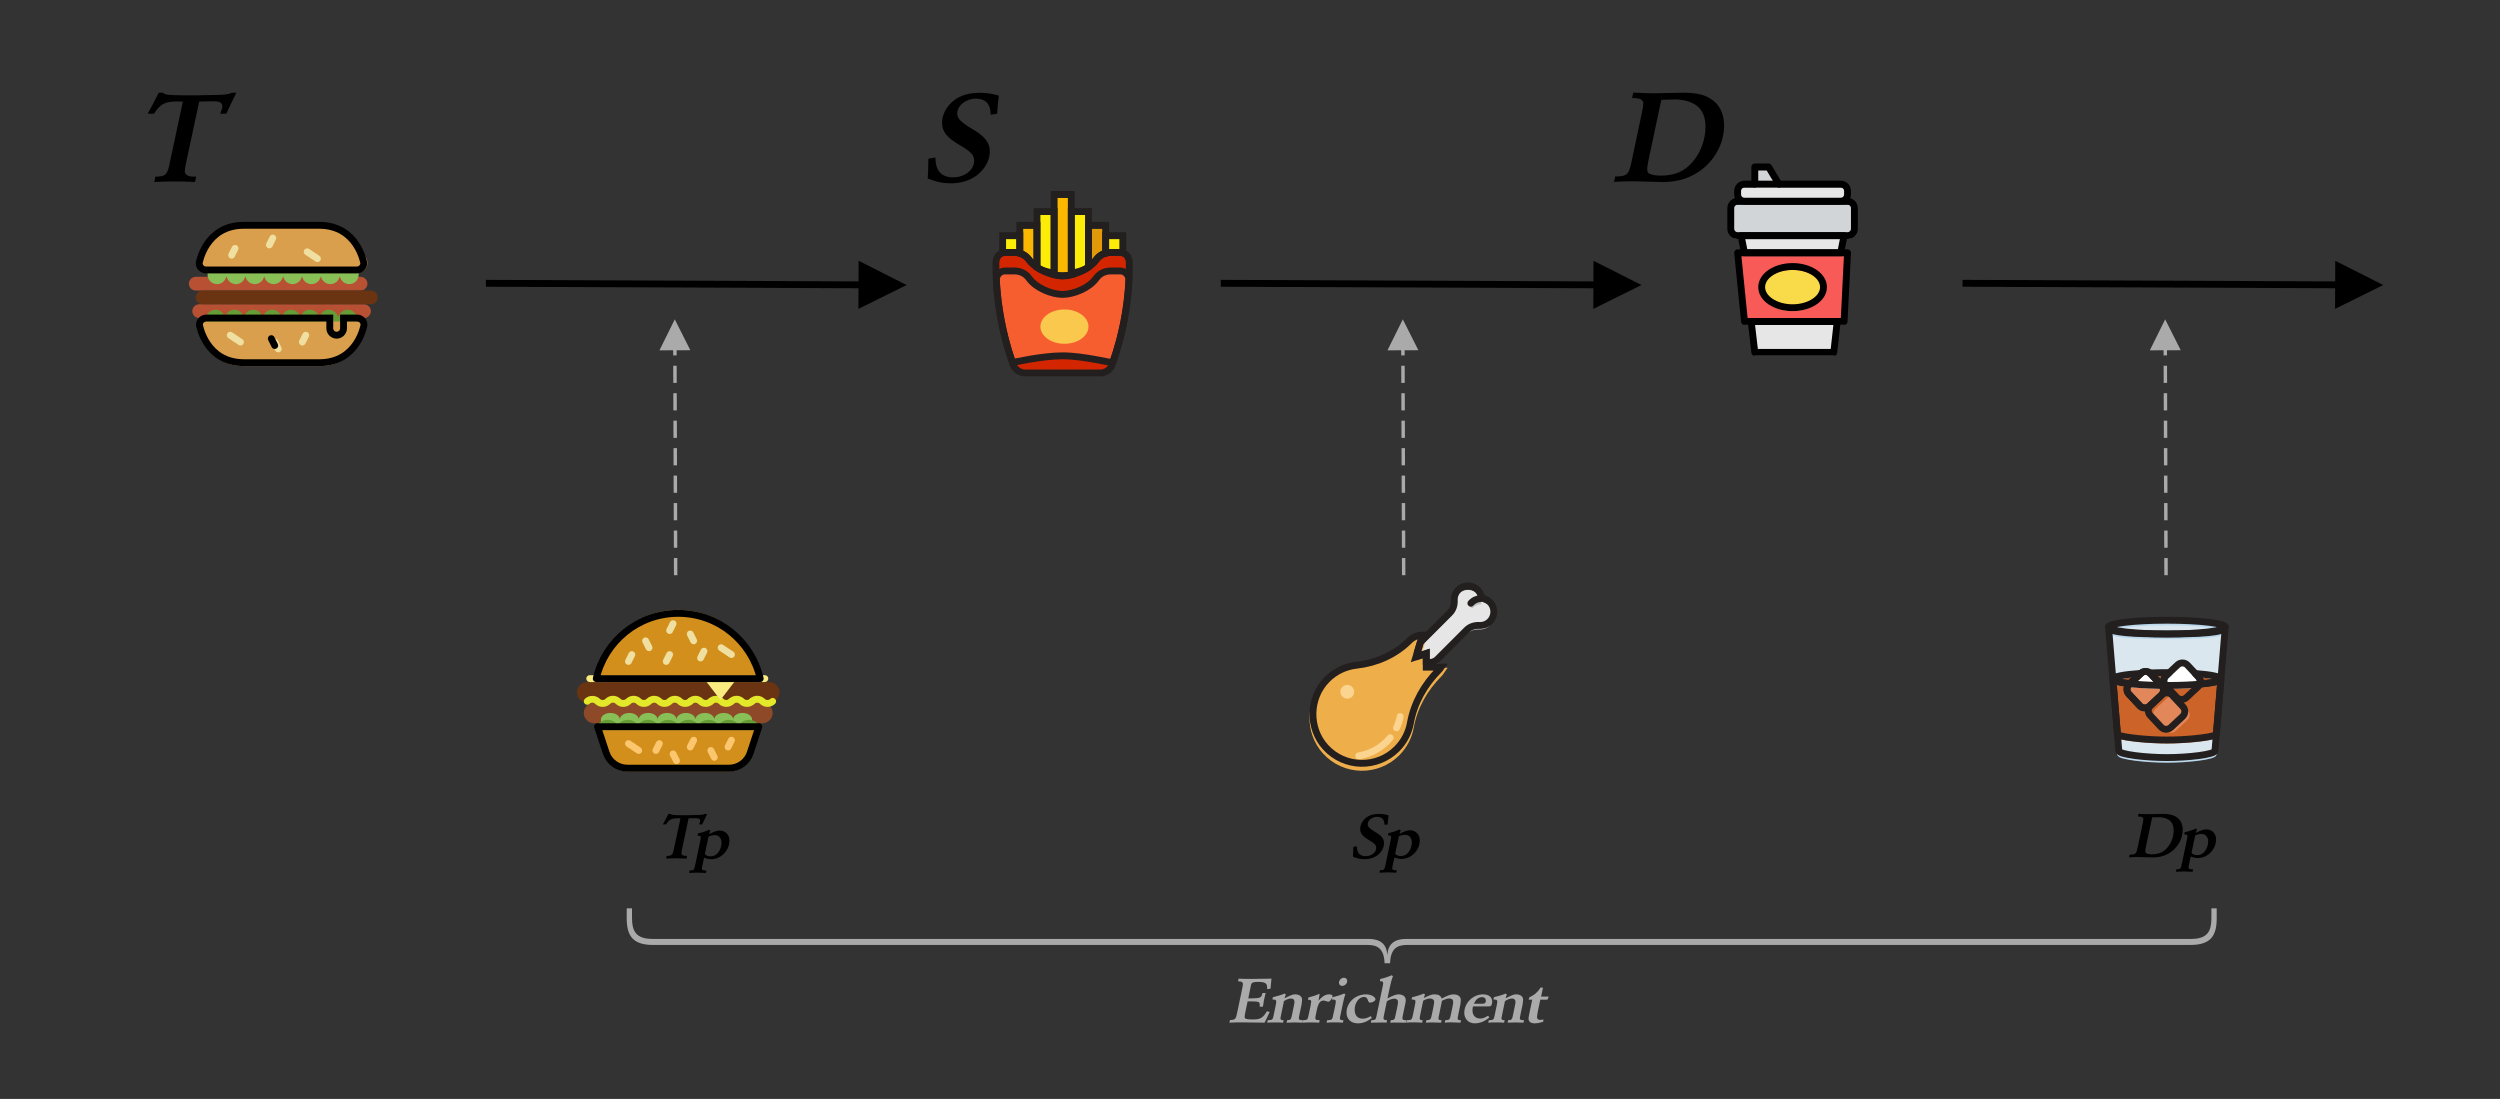 <?xml version="1.0" encoding="UTF-8"?>
<svg width="728px" height="320px" viewBox="0 0 728 320" version="1.1" xmlns="http://www.w3.org/2000/svg" xmlns:xlink="http://www.w3.org/1999/xlink">
    <rect x="0" y="0" width="728" height="320" fill="#333333" stroke="none"/>
    <title>c8-menu-select-riemann</title>
    <g id="c8-menu-select-riemann" stroke="none" stroke-width="1" fill="none" fill-rule="evenodd">
        <g id="139-coffee-cup-retro" transform="translate(504, 48)">
            <path d="M32,11.61 L4,11.61 C2.9,11.61 2,10.71 2,9.61 L2,8.61 C2,7.51 2.9,6.61 4,6.61 L32,6.61 C33.1,6.61 34,7.51 34,8.61 L34,9.61 C34,10.71 33.1,11.61 32,11.61" id="Fill-633" fill="#E6E6E6" fill-rule="nonzero"></path>
            <polygon id="Fill-634" fill="#D2D5D7" fill-rule="nonzero" points="7 6.61 7 1.61 11 1.61 14 6.61"></polygon>
            <polygon id="Fill-635" fill="#E6E6E6" fill-rule="nonzero" points="32 26.61 33 21.61 3 21.61 4 26.61"></polygon>
            <polygon id="Fill-636" fill="#E6E6E6" fill-rule="nonzero" points="5.941 46.61 7 55.61 30 55.61 31 46.61"></polygon>
            <polygon id="Fill-637" fill="#F85B57" fill-rule="nonzero" points="33 46.61 4 46.61 2 26.61 34 26.61"></polygon>
            <path d="M27,36.61 C27,39.924 22.971,42.61 18,42.61 C13.029,42.61 9,39.924 9,36.61 C9,33.296 13.029,30.61 18,30.61 C22.971,30.61 27,33.296 27,36.61" id="Fill-638" fill="#F9DA49" fill-rule="nonzero"></path>
            <path d="M34,21.61 L2,21.61 C0.9,21.61 0,20.71 0,19.61 L0,13.61 C0,12.51 0.9,11.61 2,11.61 L34,11.61 C35.1,11.61 36,12.51 36,13.61 L36,19.61 C36,20.71 35.1,21.61 34,21.61" id="Fill-639" fill="#D2D5D7" fill-rule="nonzero"></path>
            <path d="M34,20.61 L2,20.61 C0.9,20.61 0,19.71 0,18.61 L0,12.61 C0,11.51 0.9,10.61 2,10.61 L34,10.61 C35.1,10.61 36,11.51 36,12.61 L36,18.61 C36,19.71 35.1,20.61 34,20.61 L34,20.61 Z" id="Stroke-3189" stroke="#000000" stroke-width="2" stroke-linecap="round"></path>
            <path d="M32,10.61 L4,10.61 C2.9,10.61 2,9.71 2,8.61 L2,7.61 C2,6.51 2.9,5.61 4,5.61 L32,5.61 C33.1,5.61 34,6.51 34,7.61 L34,8.61 C34,9.71 33.1,10.61 32,10.61 L32,10.61 Z" id="Stroke-3190" stroke="#000000" stroke-width="2" stroke-linecap="round"></path>
            <path d="M27,35.61 C27,38.924 22.971,41.61 18,41.61 C13.029,41.61 9,38.924 9,35.61 C9,32.296 13.029,29.61 18,29.61 C22.971,29.61 27,32.296 27,35.61 L27,35.61 Z" id="Stroke-3191" stroke="#000000" stroke-width="2"></path>
            <polyline id="Stroke-3192" stroke="#000000" stroke-width="2" stroke-linecap="round" stroke-linejoin="round" points="7 5.61 7 0.61 11 0.61 14 5.61"></polyline>
            <polygon id="Stroke-3193" stroke="#000000" stroke-width="2" stroke-linecap="round" stroke-linejoin="round" points="33 45.61 4 45.61 2 25.61 34 25.61"></polygon>
            <polygon id="Stroke-3194" stroke="#000000" stroke-width="2" stroke-linecap="round" stroke-linejoin="round" points="32 25.61 33 20.61 3 20.61 4 25.61"></polygon>
            <polygon id="Stroke-3195" stroke="#000000" stroke-width="2" stroke-linecap="round" stroke-linejoin="round" points="5.941 45.61 7 54.61 30 54.61 31 45.61"></polygon>
        </g>
        <g id="146-whiskey-glass-retro" transform="translate(614, 180)">
            <path d="M15.37,23.419 L11.94,26.624 C11.136,27.375 9.864,27.331 9.113,26.528 L5.909,23.098 C5.157,22.294 5.2,21.022 6.005,20.271 L9.434,17.066 C10.238,16.315 11.509,16.359 12.261,17.162 L15.466,20.592 C16.216,21.396 16.174,22.668 15.37,23.419 L15.37,23.419 Z" id="Stroke-1000" stroke="#231F1F" stroke-width="2" stroke-linecap="round"></path>
            <path d="M34,3.61 C34,4.715 26.389,5.61 17,5.61 C7.611,5.61 0,4.715 0,3.61 C0,2.505 7.611,1.61 17,1.61 C26.389,1.61 34,2.505 34,3.61" id="Fill-1001" fill="#DAE7EF" fill-rule="nonzero"></path>
            <path d="M34,3.61 C34,4.715 26.389,5.61 17,5.61 C7.611,5.61 0,4.715 0,3.61 C0,2.505 7.611,1.61 17,1.61 C26.389,1.61 34,2.505 34,3.61 L34,3.61 Z" id="Stroke-1002" stroke="#BBD7EB" stroke-linecap="round" stroke-linejoin="round"></path>
            <path d="M17,5.61 C7.611,5.61 0,5.267 0,3.61 L3,39.61 C3,40.714 10.925,41.61 17,41.61 C23.075,41.61 31,40.714 31,39.61 L34,3.61 C34,5.267 26.389,5.61 17,5.61" id="Fill-1003" fill="#DAE7EF" fill-rule="nonzero"></path>
            <path d="M17,5.61 C7.611,5.61 0,5.267 0,3.61 L3,39.61 C3,40.714 10.925,41.61 17,41.61 C23.075,41.61 31,40.714 31,39.61 L34,3.61 C34,5.267 26.389,5.61 17,5.61 L17,5.61 Z" id="Stroke-1004" stroke="#BBD7EB" stroke-linecap="round" stroke-linejoin="round"></path>
            <path d="M26.093,20.935 L22.663,24.14 C21.859,24.891 20.587,24.847 19.836,24.044 L16.632,20.614 C15.881,19.81 15.924,18.538 16.728,17.787 L20.157,14.582 C20.961,13.831 22.233,13.875 22.984,14.678 L26.189,18.108 C26.94,18.912 26.897,20.184 26.093,20.935" id="Fill-1005" fill="#FFFFFF" fill-rule="nonzero"></path>
            <path d="M17.082,20.61 C9.036,20.61 2.504,19.907 1.446,18.996 C1.392,18.98 1.33,18.966 1.278,18.95 L2.616,35.003 C5.086,35.871 11.681,36.496 17,36.496 C22.319,36.496 28.914,35.871 31.384,35.003 L32.722,18.95 C32.68,18.963 32.63,18.975 32.586,18.987 C31.58,19.903 25.154,20.61 17.082,20.61" id="Fill-1006" fill="#CC6329" fill-rule="nonzero"></path>
            <path d="M25.282,17.14 L26.189,18.111 C26.737,18.697 26.857,19.531 26.573,20.232 C30.339,19.89 32.74,19.349 32.74,18.739 C32.74,18.061 29.785,17.469 25.282,17.14" id="Fill-1007" fill="#AD5123" fill-rule="nonzero"></path>
            <path d="M9.401,17.1 C4.54,17.42 1.278,18.033 1.278,18.739 C1.278,19.274 3.166,19.755 6.195,20.096 L9.401,17.1 Z" id="Fill-1008" fill="#AD5123" fill-rule="nonzero"></path>
            <path d="M12.03,16.964 C12.11,17.026 12.19,17.089 12.261,17.166 L15.466,20.596 C15.467,20.597 15.468,20.598 15.469,20.6 C15.852,20.604 16.235,20.609 16.626,20.61 C15.882,19.806 15.926,18.539 16.728,17.79 L17.713,16.869 C17.502,16.868 17.296,16.866 17.082,16.866 C15.309,16.866 13.615,16.901 12.03,16.964" id="Fill-1009" fill="#AD5123" fill-rule="nonzero"></path>
            <path d="M15.37,23.419 L11.94,26.624 C11.136,27.375 9.864,27.331 9.113,26.528 L5.909,23.098 C5.157,22.294 5.2,21.022 6.005,20.271 L9.434,17.066 C10.238,16.315 11.509,16.359 12.261,17.162 L15.466,20.592 C16.216,21.396 16.174,22.668 15.37,23.419" id="Fill-1010" fill="#FFFFFF" fill-rule="nonzero"></path>
            <path d="M6.239,20.051 L6.004,20.271 C5.2,21.022 5.157,22.294 5.908,23.098 L9.112,26.528 C9.863,27.332 11.135,27.375 11.939,26.624 L15.369,23.419 C16.171,22.67 16.215,21.402 15.469,20.598 C11.906,20.55 8.702,20.35 6.239,20.051" id="Fill-1011" fill="#E28759" fill-rule="nonzero"></path>
            <path d="M22.998,29.63 L19.568,32.834 C18.764,33.586 17.492,33.541 16.741,32.739 L13.537,29.308 C12.786,28.505 12.829,27.233 13.633,26.482 L17.062,23.276 C17.866,22.526 19.138,22.57 19.889,23.372 L23.094,26.802 C23.845,27.607 23.802,28.878 22.998,29.63" id="Fill-1012" fill="#E28759" fill-rule="nonzero"></path>
            <path d="M15.37,22.419 L11.94,25.624 C11.136,26.375 9.864,26.331 9.113,25.528 L5.909,22.098 C5.157,21.294 5.2,20.022 6.005,19.271 L9.434,16.066 C10.238,15.315 11.509,15.359 12.261,16.162 L15.466,19.592 C16.216,20.396 16.174,21.668 15.37,22.419 L15.37,22.419 Z" id="Stroke-3389" stroke="#231F1F" stroke-width="2" stroke-linecap="round"></path>
            <path d="M26.093,19.935 L22.663,23.14 C21.859,23.891 20.587,23.847 19.836,23.044 L16.632,19.614 C15.881,18.81 15.924,17.538 16.728,16.787 L20.157,13.582 C20.961,12.831 22.233,12.875 22.984,13.678 L26.189,17.108 C26.94,17.912 26.897,19.184 26.093,19.935 L26.093,19.935 Z" id="Stroke-3390" stroke="#231F1F" stroke-width="2" stroke-linecap="round"></path>
            <path d="M21.579,28.63 L18.149,31.834 C17.346,32.586 16.073,32.541 15.322,31.738 L12.118,28.308 C11.367,27.505 11.411,26.233 12.214,25.482 L15.643,22.276 C16.448,21.526 17.72,21.57 18.471,22.372 L21.675,25.802 C22.427,26.607 22.384,27.878 21.579,28.63 L21.579,28.63 Z" id="Stroke-3391" stroke="#231F1F" stroke-width="2" stroke-linecap="round"></path>
            <path d="M34,2.61 C34,3.715 26.389,4.61 17,4.61 C7.611,4.61 0,3.715 0,2.61 C0,1.505 7.611,0.61 17,0.61 C26.389,0.61 34,1.505 34,2.61 L34,2.61 Z" id="Stroke-3392" stroke="#231F1F" stroke-width="2" stroke-linecap="round" stroke-linejoin="round"></path>
            <path d="M17,4.61 C7.611,4.61 0,4.267 0,2.61 L3,38.61 C3,39.714 10.925,40.61 17,40.61 C23.075,40.61 31,39.714 31,38.61 L34,2.61 C34,4.267 26.389,4.61 17,4.61 L17,4.61 Z" id="Stroke-3393" stroke="#231F1F" stroke-width="2" stroke-linecap="round" stroke-linejoin="round"></path>
            <path d="M17.082,19.61 C9.036,19.61 2.504,18.907 1.446,17.996 C1.392,17.98 1.33,17.966 1.278,17.95 L2.616,34.003 C5.086,34.871 11.681,35.496 17,35.496 C22.319,35.496 28.914,34.871 31.384,34.003 L32.722,17.95 C32.68,17.963 32.63,17.975 32.586,17.987 C31.58,18.903 25.154,19.61 17.082,19.61 L17.082,19.61 Z" id="Stroke-3394" stroke="#231F1F" stroke-width="2" stroke-linecap="round" stroke-linejoin="round"></path>
            <path d="M25.282,16.138 L26.189,17.109 C26.737,17.695 26.857,18.529 26.573,19.23 C30.339,18.888 32.74,18.347 32.74,17.737 C32.74,17.059 29.785,16.467 25.282,16.138 L25.282,16.138 Z" id="Stroke-3395" stroke="#231F1F" stroke-width="2" stroke-linecap="round" stroke-linejoin="round"></path>
            <path d="M9.401,16.097 C4.54,16.417 1.278,17.03 1.278,17.736 C1.278,18.271 3.166,18.752 6.195,19.093 L9.401,16.097 L9.401,16.097 Z" id="Stroke-3396" stroke="#231F1F" stroke-width="2" stroke-linecap="round" stroke-linejoin="round"></path>
            <path d="M12.03,15.961 C12.11,16.023 12.19,16.086 12.261,16.163 L15.466,19.593 C15.467,19.594 15.468,19.595 15.469,19.597 C15.852,19.601 16.235,19.606 16.626,19.607 C15.882,18.803 15.926,17.536 16.728,16.787 L17.713,15.866 C17.502,15.865 17.296,15.863 17.082,15.863 C15.309,15.863 13.615,15.898 12.03,15.961 L12.03,15.961 Z" id="Stroke-3397" stroke="#231F1F" stroke-width="2" stroke-linecap="round" stroke-linejoin="round"></path>
            <path d="M15.37,22.419 L11.94,25.624 C11.136,26.375 9.864,26.331 9.113,25.528 L5.909,22.098 C5.157,21.294 5.2,20.022 6.005,19.271 L9.434,16.066 C10.238,15.315 11.509,15.359 12.261,16.162 L15.466,19.592 C16.216,20.396 16.174,21.668 15.37,22.419 L15.37,22.419 Z" id="Stroke-3398" stroke="#231F1F" stroke-width="2" stroke-linecap="round"></path>
        </g>
        <path d="M56.783,52.992 L57.125,51.434 L56.517,51.434 C54.731,51.434 53.819,50.902 53.819,49.876 C53.819,49.42 53.971,48.47 54.237,47.178 L57.999,29.584 L58.911,29.546 L61.647,29.508 L62.369,29.508 C64.003,29.508 64.763,29.964 64.763,30.952 C64.763,31.37 64.611,31.94 64.117,33.118 L65.903,33.118 L66.042,32.801 C66.647,31.431 67.312,30.034 68.829,27 L67.575,27 C66.587,27.456 65.523,27.608 63.243,27.646 L56.935,27.76 L53.895,27.76 C48.879,27.722 48.119,27.608 47.397,27 L46.219,27 C44.927,29.622 44.091,31.18 42.989,33.118 L44.851,33.118 C46.637,30.268 48.043,29.546 51.653,29.546 C51.843,29.546 52.641,29.546 53.249,29.584 L49.487,47.178 C48.803,50.75 48.309,51.32 45.801,51.434 L45.231,51.434 L44.927,52.992 C47.283,52.878 48.727,52.84 50.817,52.84 C52.907,52.84 54.427,52.878 56.783,52.992 Z" id="Combined-Shape" fill="#000000"></path>
        <path d="M199.915,250.007 L200.086,249.228 L199.782,249.228 C198.889,249.228 198.433,248.962 198.433,248.449 C198.433,248.221 198.509,247.746 198.642,247.1 L200.523,238.303 L200.979,238.284 L202.347,238.265 L202.708,238.265 C203.525,238.265 203.905,238.493 203.905,238.987 C203.905,239.196 203.829,239.481 203.582,240.07 L204.475,240.07 L204.59,239.81 C204.881,239.155 205.217,238.453 205.938,237.011 L205.311,237.011 C204.817,237.239 204.285,237.315 203.145,237.334 L199.991,237.391 L198.471,237.391 C195.963,237.372 195.583,237.315 195.222,237.011 L194.633,237.011 C193.987,238.322 193.569,239.101 193.018,240.07 L193.949,240.07 C194.842,238.645 195.545,238.284 197.35,238.284 C197.445,238.284 197.844,238.284 198.148,238.303 L196.267,247.1 C195.925,248.886 195.678,249.171 194.424,249.228 L194.139,249.228 L193.987,250.007 C195.165,249.95 195.887,249.931 196.932,249.931 C197.977,249.931 198.737,249.95 199.915,250.007 Z M205.572,254.206 L205.724,253.484 L205.42,253.484 C204.66,253.484 204.394,253.351 204.394,252.933 L204.394,252.855 C204.397,252.681 204.42,252.546 204.603,251.698 L205.021,249.779 C205.819,250.083 206.427,250.197 207.13,250.197 C209.961,250.197 212.412,247.67 212.412,244.763 C212.412,243.053 211.215,241.856 209.524,241.856 C208.764,241.856 208.099,242.084 206.484,242.901 C206.636,242.445 206.674,242.369 206.864,241.856 L206.484,241.628 C205.363,242.141 204.375,242.464 203.273,242.673 L203.121,243.338 C203.9,243.338 204.071,243.433 204.071,243.851 C204.071,244.098 204.014,244.383 203.786,245.466 L202.475,251.698 C202.133,253.351 202.057,253.427 201.069,253.484 L200.822,253.484 L200.67,254.206 C201.9,254.14 202.374,254.117 202.931,254.112 L203.178,254.111 C203.9,254.111 204.375,254.13 205.572,254.206 Z M206.921,249.361 C206.18,249.361 205.591,249.133 205.249,248.696 L206.332,243.604 C206.921,243.338 207.605,243.186 208.194,243.186 C209.315,243.186 210.113,244.098 210.113,245.39 C210.113,246.492 209.676,247.67 208.954,248.468 C208.441,249.019 207.681,249.361 206.921,249.361 Z" id="Combined-Shape" fill="#000000"></path>
        <path d="M397.375,250.194 C399.294,250.194 400.909,249.51 401.973,248.237 C402.657,247.439 403.037,246.47 403.037,245.558 C403.037,244.266 402.315,243.335 400.434,242.252 C398.838,241.302 398.287,240.751 398.287,240.029 C398.287,238.87 399.56,237.863 401.004,237.863 C402.429,237.863 403.132,238.623 403.17,240.2 L404.101,240.067 C404.158,239.136 404.215,238.395 404.348,237.426 C403.36,237.141 402.543,237.008 401.574,237.008 C399.598,237.008 398.116,237.597 397.109,238.794 C396.444,239.554 396.083,240.485 396.083,241.378 C396.083,242.67 396.767,243.525 398.648,244.627 C400.263,245.558 400.757,246.09 400.757,246.888 C400.757,248.237 399.389,249.32 397.698,249.32 C395.988,249.32 395.114,248.351 395.114,246.432 L394.107,246.603 L394.088,246.736 C394.05,248.598 394.05,248.655 393.993,249.491 C395.209,249.985 396.216,250.194 397.375,250.194 Z M406.597,254.127 L406.749,253.405 L406.445,253.405 C405.685,253.405 405.419,253.272 405.419,252.854 L405.42,252.775 C405.423,252.601 405.446,252.466 405.628,251.619 L406.046,249.7 C406.844,250.004 407.452,250.118 408.155,250.118 C410.986,250.118 413.437,247.591 413.437,244.684 C413.437,242.974 412.24,241.777 410.549,241.777 C409.789,241.777 409.124,242.005 407.509,242.822 C407.661,242.366 407.699,242.29 407.889,241.777 L407.509,241.549 C406.388,242.062 405.4,242.385 404.298,242.594 L404.146,243.259 C404.925,243.259 405.096,243.354 405.096,243.772 C405.096,244.019 405.039,244.304 404.811,245.387 L403.5,251.619 C403.158,253.272 403.082,253.348 402.094,253.405 L401.847,253.405 L401.695,254.127 C402.926,254.06 403.4,254.037 403.957,254.032 L404.203,254.032 C404.925,254.032 405.4,254.051 406.597,254.127 Z M407.946,249.282 C407.205,249.282 406.616,249.054 406.274,248.617 L407.357,243.525 C407.946,243.259 408.63,243.107 409.219,243.107 C410.34,243.107 411.138,244.019 411.138,245.311 C411.138,246.413 410.701,247.591 409.979,248.389 C409.466,248.94 408.706,249.282 407.946,249.282 Z" id="Combined-Shape" fill="#000000"></path>
        <path d="M626.908,249.682 C629.15,249.682 631.012,249.055 632.608,247.782 C634.489,246.243 635.61,243.982 635.61,241.664 C635.61,239.84 634.85,238.453 633.406,237.693 C632.551,237.218 631.43,237.009 629.796,237.009 C629.435,237.009 629.055,237.009 628.656,237.028 C626.661,237.072 626.195,237.082 625.873,237.084 L625.315,237.084 C624.676,237.08 624.153,237.057 622.728,236.99 L622.557,237.769 L622.785,237.769 C623.678,237.769 624.153,238.016 624.153,238.529 C624.153,238.757 624.077,239.213 623.944,239.859 L622.481,246.794 C622.12,248.561 621.854,248.846 620.429,248.884 L620.163,248.884 L619.992,249.663 C621.189,249.587 621.797,249.568 622.633,249.568 C623.127,249.568 623.678,249.587 624.248,249.606 C625.407,249.644 626.471,249.682 626.908,249.682 Z M626.566,248.77 C625.768,248.77 625.103,248.618 624.856,248.371 C624.761,248.257 624.704,248.086 624.704,247.839 C624.704,247.535 624.78,247.041 625.008,245.996 L626.528,238.833 C626.604,238.529 626.642,238.339 626.718,238.016 C627.82,237.978 628.466,237.959 628.675,237.959 C629.986,237.959 631.259,238.377 631.981,239.061 C632.627,239.688 632.969,240.619 632.969,241.816 C632.969,243.64 632.304,245.464 631.183,246.775 C629.986,248.181 628.618,248.77 626.566,248.77 Z M638.486,253.862 L638.638,253.14 L638.334,253.14 C637.574,253.14 637.308,253.007 637.308,252.589 L637.309,252.51 C637.312,252.337 637.335,252.202 637.517,251.354 L637.935,249.435 C638.733,249.739 639.341,249.853 640.044,249.853 C642.875,249.853 645.326,247.326 645.326,244.419 C645.326,242.709 644.129,241.512 642.438,241.512 C641.678,241.512 641.013,241.74 639.398,242.557 C639.55,242.101 639.588,242.025 639.778,241.512 L639.398,241.284 C638.277,241.797 637.289,242.12 636.187,242.329 L636.035,242.994 C636.814,242.994 636.985,243.089 636.985,243.507 C636.985,243.754 636.928,244.039 636.7,245.122 L635.389,251.354 C635.047,253.007 634.971,253.083 633.983,253.14 L633.736,253.14 L633.584,253.862 C634.815,253.795 635.289,253.773 635.846,253.768 L636.092,253.767 C636.814,253.767 637.289,253.786 638.486,253.862 Z M639.835,249.017 C639.094,249.017 638.505,248.789 638.163,248.352 L639.246,243.26 C639.835,242.994 640.519,242.842 641.108,242.842 C642.229,242.842 643.027,243.754 643.027,245.046 C643.027,246.148 642.59,247.326 641.868,248.124 C641.355,248.675 640.595,249.017 639.835,249.017 Z" id="Combined-Shape" fill="#000000"></path>
        <path d="M484.194,53.017 C488.796,53.017 492.618,51.73 495.894,49.117 C499.755,45.958 502.056,41.317 502.056,36.559 C502.056,32.815 500.496,29.968 497.532,28.408 C495.777,27.433 493.476,27.004 490.122,27.004 C489.381,27.004 488.601,27.004 487.782,27.043 C483.441,27.138 482.627,27.156 481.951,27.159 L481.13,27.159 C479.719,27.154 478.692,27.11 475.614,26.965 L475.263,28.564 L475.731,28.564 C477.564,28.564 478.539,29.071 478.539,30.124 C478.539,30.592 478.383,31.528 478.11,32.854 L475.107,47.089 C474.366,50.716 473.82,51.301 470.895,51.379 L470.349,51.379 L469.998,52.978 C472.455,52.822 473.703,52.783 475.419,52.783 C476.433,52.783 477.564,52.822 478.734,52.861 C481.113,52.939 483.297,53.017 484.194,53.017 Z M483.492,51.145 C481.854,51.145 480.489,50.833 479.982,50.326 C479.787,50.092 479.67,49.741 479.67,49.234 C479.67,48.61 479.826,47.596 480.294,45.451 L483.414,30.748 C483.57,30.124 483.648,29.734 483.804,29.071 C486.066,28.993 487.392,28.954 487.821,28.954 C490.512,28.954 493.125,29.812 494.607,31.216 C495.933,32.503 496.635,34.414 496.635,36.871 C496.635,40.615 495.27,44.359 492.969,47.05 C490.512,49.936 487.704,51.145 483.492,51.145 Z" id="Combined-Shape" fill="#000000"></path>
        <path d="M276.914,53.388 C280.752,53.388 283.982,52.02 286.11,49.474 C287.478,47.878 288.238,45.94 288.238,44.116 C288.238,41.532 286.794,39.67 283.032,37.504 C279.84,35.604 278.738,34.502 278.738,33.058 C278.738,30.74 281.284,28.726 284.172,28.726 C287.022,28.726 288.428,30.246 288.504,33.4 L290.366,33.134 C290.48,31.272 290.594,29.79 290.86,27.852 C288.884,27.282 287.25,27.016 285.312,27.016 C281.36,27.016 278.396,28.194 276.382,30.588 C275.052,32.108 274.33,33.97 274.33,35.756 C274.33,38.34 275.698,40.05 279.46,42.254 C282.69,44.116 283.678,45.18 283.678,46.776 C283.678,49.474 280.942,51.64 277.56,51.64 C274.14,51.64 272.392,49.702 272.392,45.864 L270.378,46.206 L270.34,46.472 C270.264,50.196 270.264,50.31 270.15,51.982 C272.582,52.97 274.596,53.388 276.914,53.388 Z" id="Combined-Shape" fill="#000000"></path>
        <g id="87-hamburger-retro" transform="translate(168, 177)">
            <path d="M56,27.61 L3,27.61 C1.35,27.61 0,26.26 0,24.61 C0,22.96 1.35,21.61 3,21.61 L56,21.61 C57.65,21.61 59,22.96 59,24.61 C59,26.26 57.65,27.61 56,27.61" id="Fill-2116" fill="#6A3311" fill-rule="nonzero"></path>
            <path d="M54,33.61 L5,33.61 C3.35,33.61 2,32.26 2,30.61 C2,28.96 3.35,27.61 5,27.61 L54,27.61 C55.65,27.61 57,28.96 57,30.61 C57,32.26 55.65,33.61 54,33.61" id="Fill-2117" fill="#8E4A28" fill-rule="nonzero"></path>
            <path d="M32.293,26.523 C31.856,26.96 31.145,26.96 30.707,26.523 C29.49,25.306 27.51,25.306 26.293,26.523 C25.856,26.96 25.145,26.96 24.707,26.523 C23.49,25.306 21.51,25.306 20.293,26.523 C19.868,26.947 19.132,26.947 18.707,26.523 C17.49,25.306 15.51,25.306 14.293,26.523 C13.868,26.947 13.132,26.947 12.707,26.523 C11.49,25.306 9.51,25.306 8.293,26.523 C7.856,26.96 7.145,26.96 6.707,26.523 C5.527,25.343 3.473,25.343 2.293,26.523 C1.902,26.914 1.902,27.546 2.293,27.937 C2.684,28.328 3.316,28.328 3.707,27.937 C4.145,27.5 4.856,27.5 5.293,27.937 C6.51,29.154 8.49,29.154 9.707,27.937 C10.145,27.5 10.856,27.5 11.293,27.937 C12.51,29.154 14.49,29.154 15.707,27.937 C16.132,27.513 16.868,27.513 17.293,27.937 C18.51,29.154 20.49,29.154 21.707,27.937 C22.132,27.513 22.868,27.513 23.293,27.937 C24.51,29.154 26.49,29.154 27.707,27.937 C28.145,27.5 28.855,27.5 29.293,27.937 C29.883,28.527 30.667,28.852 31.5,28.852 C32.334,28.852 33.117,28.527 33.707,27.937 C34.098,27.546 34.098,26.914 33.707,26.523 C33.316,26.132 32.684,26.132 32.293,26.523" id="Fill-2118" fill="#E3E82A" fill-rule="nonzero"></path>
            <path d="M39.707,26.523 C39.316,26.132 38.684,26.132 38.293,26.523 C37.868,26.947 37.132,26.947 36.707,26.523 C35.49,25.306 33.51,25.306 32.293,26.523 C31.902,26.914 31.902,27.546 32.293,27.937 C32.684,28.328 33.316,28.328 33.707,27.937 C34.132,27.513 34.868,27.513 35.293,27.937 C35.901,28.545 36.701,28.85 37.5,28.85 C38.299,28.85 39.099,28.545 39.707,27.937 C40.098,27.546 40.098,26.914 39.707,26.523" id="Fill-2119" fill="#E3E82A" fill-rule="nonzero"></path>
            <path d="M45.707,26.523 C45.316,26.132 44.684,26.132 44.293,26.523 C43.868,26.947 43.132,26.947 42.707,26.523 C41.49,25.306 39.51,25.306 38.293,26.523 C37.902,26.914 37.902,27.546 38.293,27.937 C38.684,28.328 39.316,28.328 39.707,27.937 C40.132,27.513 40.868,27.513 41.293,27.937 C41.901,28.545 42.701,28.85 43.5,28.85 C44.299,28.85 45.099,28.545 45.707,27.937 C46.098,27.546 46.098,26.914 45.707,26.523" id="Fill-2120" fill="#E3E82A" fill-rule="nonzero"></path>
            <path d="M51.707,26.523 C51.316,26.132 50.684,26.132 50.293,26.523 C49.868,26.947 49.132,26.947 48.707,26.523 C47.49,25.306 45.51,25.306 44.293,26.523 C43.902,26.914 43.902,27.546 44.293,27.937 C44.684,28.328 45.316,28.328 45.707,27.937 C46.132,27.513 46.868,27.513 47.293,27.937 C47.901,28.545 48.701,28.85 49.5,28.85 C50.299,28.85 51.099,28.545 51.707,27.937 C52.098,27.546 52.098,26.914 51.707,26.523" id="Fill-2121" fill="#E3E82A" fill-rule="nonzero"></path>
            <path d="M57.707,26.523 C57.316,26.132 56.684,26.132 56.293,26.523 C55.868,26.947 55.132,26.947 54.707,26.523 C53.49,25.306 51.51,25.306 50.293,26.523 C49.902,26.914 49.902,27.546 50.293,27.937 C50.684,28.328 51.316,28.328 51.707,27.937 C52.132,27.513 52.868,27.513 53.293,27.937 C53.901,28.545 54.701,28.85 55.5,28.85 C56.299,28.85 57.099,28.545 57.707,27.937 C58.098,27.546 58.098,26.914 57.707,26.523" id="Fill-2122" fill="#E3E82A" fill-rule="nonzero"></path>
            <path d="M44.295,47.61 L14.695,47.61 C11.892,47.61 9.405,45.814 8.524,43.153 L6,35.534 L52.973,35.534 L50.47,43.141 C49.593,45.808 47.103,47.61 44.295,47.61" id="Fill-2123" fill="#D28F1B" fill-rule="nonzero"></path>
            <path d="M15.555,38.702 C15.095,38.395 14.475,38.519 14.168,38.979 C13.862,39.439 13.986,40.059 14.446,40.366 L17.446,42.366 C17.616,42.479 17.809,42.534 17.999,42.534 C18.323,42.534 18.639,42.378 18.832,42.089 C19.138,41.629 19.014,41.009 18.555,40.702 L15.555,38.702 Z" id="Fill-2124" fill="#FCC66F" fill-rule="nonzero"></path>
            <path d="M24.447,38.639 C23.951,38.393 23.352,38.592 23.105,39.086 L22.105,41.086 C21.858,41.58 22.058,42.181 22.552,42.428 C22.696,42.499 22.849,42.534 22.999,42.534 C23.366,42.534 23.719,42.331 23.894,41.981 L24.894,39.981 C25.141,39.487 24.941,38.886 24.447,38.639" id="Fill-2125" fill="#FCC66F" fill-rule="nonzero"></path>
            <path d="M28.895,42.087 C28.648,41.594 28.049,41.394 27.552,41.64 C27.058,41.887 26.858,42.487 27.105,42.982 L28.105,44.982 C28.28,45.332 28.634,45.534 29,45.534 C29.151,45.534 29.303,45.5 29.448,45.429 C29.942,45.182 30.142,44.581 29.895,44.087 L28.895,42.087 Z" id="Fill-2126" fill="#FCC66F" fill-rule="nonzero"></path>
            <path d="M34.447,37.639 C33.951,37.393 33.352,37.592 33.105,38.086 L32.105,40.086 C31.858,40.58 32.058,41.181 32.552,41.428 C32.696,41.499 32.849,41.534 32.999,41.534 C33.366,41.534 33.719,41.331 33.894,40.981 L34.894,38.981 C35.141,38.487 34.941,37.886 34.447,37.639" id="Fill-2127" fill="#FCC66F" fill-rule="nonzero"></path>
            <path d="M39.895,41.087 C39.647,40.593 39.048,40.394 38.553,40.64 C38.059,40.887 37.858,41.487 38.105,41.982 L39.105,43.982 C39.281,44.332 39.633,44.534 40.001,44.534 C40.151,44.534 40.303,44.5 40.447,44.429 C40.941,44.182 41.142,43.581 40.895,43.087 L39.895,41.087 Z" id="Fill-2128" fill="#FCC66F" fill-rule="nonzero"></path>
            <path d="M45.447,37.639 C44.952,37.393 44.352,37.592 44.105,38.086 L43.105,40.086 C42.858,40.58 43.058,41.181 43.552,41.428 C43.696,41.499 43.849,41.534 43.999,41.534 C44.366,41.534 44.719,41.331 44.894,40.981 L45.894,38.981 C46.141,38.487 45.941,37.886 45.447,37.639" id="Fill-2129" fill="#FCC66F" fill-rule="nonzero"></path>
            <path d="M51,34.61 L51,32.514 C51,31.462 49.769,30.61 48.25,30.61 C46.731,30.61 45.5,31.462 45.5,32.514 C45.5,31.462 44.269,30.61 42.75,30.61 C41.231,30.61 40,31.462 40,32.514 C40,31.462 38.769,30.61 37.25,30.61 C35.731,30.61 34.5,31.462 34.5,32.514 C34.5,31.462 33.269,30.61 31.75,30.61 C30.231,30.61 29,31.462 29,32.514 C29,31.462 27.769,30.61 26.25,30.61 C24.731,30.61 23.5,31.462 23.5,32.514 C23.5,31.462 22.269,30.61 20.75,30.61 C19.231,30.61 18,31.462 18,32.514 C18,31.462 16.769,30.61 15.25,30.61 C13.731,30.61 12.5,31.462 12.5,32.514 C12.5,31.462 11.269,30.61 9.75,30.61 C8.231,30.61 7,31.462 7,32.514 L7,34.61 L51,34.61 Z" id="Fill-2130" fill="#88C057" fill-rule="nonzero"></path>
            <path d="M53,35.61 L53,34.86 C53,33.617 51.685,32.61 50.062,32.61 C48.44,32.61 47.125,33.617 47.125,34.86 C47.125,33.617 45.81,32.61 44.187,32.61 C42.565,32.61 41.25,33.617 41.25,34.86 C41.25,33.617 39.935,32.61 38.312,32.61 C36.69,32.61 35.375,33.617 35.375,34.86 C35.375,33.617 34.06,32.61 32.438,32.61 C30.815,32.61 29.5,33.617 29.5,34.86 C29.5,33.617 28.185,32.61 26.563,32.61 C24.94,32.61 23.625,33.617 23.625,34.86 C23.625,33.617 22.31,32.61 20.687,32.61 C19.065,32.61 17.75,33.617 17.75,34.86 C17.75,33.617 16.435,32.61 14.812,32.61 C13.19,32.61 11.875,33.617 11.875,34.86 C11.875,33.617 10.56,32.61 8.937,32.61 C7.315,32.61 6,33.617 6,34.86 L6,35.61 L53,35.61 Z" id="Fill-2131" fill="#659C35" fill-rule="nonzero"></path>
            <path d="M54.728,21.61 L3.728,21.61 C3.176,21.61 2.728,21.163 2.728,20.61 C2.728,20.057 3.176,19.61 3.728,19.61 L54.728,19.61 C55.28,19.61 55.728,20.057 55.728,20.61 C55.728,21.163 55.28,21.61 54.728,21.61" id="Fill-2132" fill="#F9EB80" fill-rule="nonzero"></path>
            <path d="M53.372,19.61 C50.875,8.729 41.139,0.61 29.5,0.61 C17.861,0.61 8.124,8.729 5.627,19.61 L53.372,19.61 Z" id="Fill-2133" fill="#D28F1B" fill-rule="nonzero"></path>
            <path d="M45.555,12.778 L42.555,10.778 C42.094,10.472 41.474,10.596 41.168,11.055 C40.862,11.515 40.986,12.135 41.446,12.442 L44.446,14.442 C44.616,14.555 44.809,14.61 44.999,14.61 C45.323,14.61 45.639,14.454 45.832,14.165 C46.138,13.705 46.014,13.085 45.555,12.778" id="Fill-2134" fill="#EFDFA0" fill-rule="nonzero"></path>
            <path d="M37.447,11.716 C36.951,11.47 36.352,11.669 36.105,12.162 L35.105,14.162 C34.858,14.656 35.058,15.258 35.552,15.505 C35.696,15.575 35.849,15.611 35.999,15.611 C36.366,15.611 36.719,15.408 36.894,15.057 L37.894,13.057 C38.141,12.563 37.941,11.963 37.447,11.716" id="Fill-2135" fill="#EFDFA0" fill-rule="nonzero"></path>
            <path d="M33.895,7.163 C33.648,6.669 33.047,6.471 32.553,6.716 C32.059,6.963 31.858,7.563 32.105,8.058 L33.105,10.058 C33.281,10.408 33.633,10.61 34.001,10.61 C34.151,10.61 34.303,10.576 34.447,10.505 C34.941,10.258 35.142,9.657 34.895,9.163 L33.895,7.163 Z" id="Fill-2136" fill="#EFDFA0" fill-rule="nonzero"></path>
            <path d="M27.447,12.716 C26.951,12.47 26.352,12.669 26.105,13.162 L25.105,15.162 C24.858,15.656 25.058,16.258 25.552,16.505 C25.696,16.576 25.849,16.61 25.999,16.61 C26.366,16.61 26.719,16.407 26.894,16.058 L27.894,14.057 C28.141,13.563 27.941,12.963 27.447,12.716" id="Fill-2137" fill="#EFDFA0" fill-rule="nonzero"></path>
            <path d="M28.447,3.716 C27.952,3.47 27.352,3.668 27.105,4.162 L26.105,6.162 C25.858,6.657 26.058,7.258 26.552,7.505 C26.696,7.575 26.849,7.611 26.999,7.611 C27.366,7.611 27.719,7.407 27.894,7.058 L28.894,5.058 C29.141,4.564 28.941,3.962 28.447,3.716" id="Fill-2138" fill="#EFDFA0" fill-rule="nonzero"></path>
            <path d="M20.895,9.163 C20.648,8.669 20.047,8.47 19.552,8.716 C19.058,8.963 18.858,9.563 19.105,10.058 L20.105,12.058 C20.28,12.408 20.634,12.61 21,12.61 C21.151,12.61 21.303,12.576 21.448,12.505 C21.942,12.258 22.142,11.657 21.895,11.163 L20.895,9.163 Z" id="Fill-2139" fill="#EFDFA0" fill-rule="nonzero"></path>
            <path d="M16.447,12.716 C15.951,12.47 15.352,12.669 15.105,13.162 L14.105,15.162 C13.858,15.656 14.058,16.258 14.552,16.505 C14.696,16.576 14.849,16.61 14.999,16.61 C15.366,16.61 15.719,16.407 15.894,16.058 L16.894,14.057 C17.141,13.563 16.941,12.963 16.447,12.716" id="Fill-2140" fill="#EFDFA0" fill-rule="nonzero"></path>
            <polygon id="Fill-2141" fill="#F9EB80" fill-rule="nonzero" points="41.796 26.839 37 20.608 41.796 20.608 46.592 20.608"></polygon>
            <path d="M44.295,46.686 L14.695,46.686 C11.892,46.686 9.405,44.89 8.524,42.229 L6,34.61 L52.973,34.61 L50.47,42.217 C49.593,44.884 47.103,46.686 44.295,46.686 L44.295,46.686 Z" id="Stroke-3855" stroke="#000000" stroke-width="2" stroke-linecap="round" stroke-linejoin="round"></path>
            <path d="M53.372,20.61 C50.875,9.729 41.139,1.61 29.5,1.61 C17.861,1.61 8.124,9.729 5.627,20.61 L53.372,20.61 L53.372,20.61 Z" id="Stroke-3856" stroke="#000000" stroke-width="2" stroke-linecap="round" stroke-linejoin="round"></path>
        </g>
        <g id="90-french-fries-retro" transform="translate(290, 56)">
            <path d="M19.426,25.336 C20.189,25.336 21.058,25.222 21.963,25.006 L21.963,1.61 L16.963,1.61 L16.963,25.024 C17.841,25.228 18.684,25.336 19.426,25.336" id="Fill-2657" fill="#FAB900" fill-rule="nonzero"></path>
            <path d="M26.963,22.792 L26.963,6.61 L21.963,6.61 L21.963,24.61 C23.652,24.207 25.464,23.842 26.963,22.792" id="Fill-2658" fill="#FDEC07" fill-rule="nonzero"></path>
            <path d="M29.178,20.678 C29.868,19.716 30.853,19.03 31.963,18.713 L31.963,10.61 L26.963,10.61 L26.963,22.61 C27.837,21.998 28.608,21.474 29.178,20.678" id="Fill-2659" fill="#E09A09" fill-rule="nonzero"></path>
            <path d="M33.344,18.512 L36.203,18.512 C36.47,18.512 36.721,18.562 36.963,18.634 L36.963,13.61 L31.963,13.61 L31.963,18.713 C32.407,18.586 32.87,18.512 33.344,18.512" id="Fill-2660" fill="#FDEC07" fill-rule="nonzero"></path>
            <path d="M16.963,24.61 L16.963,6.61 L11.963,6.61 L11.963,22.841 C13.47,23.881 15.281,24.219 16.963,24.61" id="Fill-2661" fill="#FDEC07" fill-rule="nonzero"></path>
            <path d="M9.679,20.678 C10.265,21.495 11.06,21.987 11.963,22.61 L11.963,10.61 L6.963,10.61 L6.963,18.735 C8.044,19.061 9.004,19.736 9.679,20.678" id="Fill-2662" fill="#F9B700" fill-rule="nonzero"></path>
            <path d="M2.654,18.512 L5.513,18.512 C6.012,18.512 6.498,18.594 6.964,18.735 L6.964,13.61 L1.964,13.61 L1.964,18.61 C2.184,18.551 2.413,18.512 2.654,18.512" id="Fill-2663" fill="#FDEC07" fill-rule="nonzero"></path>
            <path d="M33.344,18.012 C31.701,18.012 30.153,18.798 29.205,20.14 C27.145,23.056 22.456,24.837 19.426,24.837 C16.396,24.837 11.711,23.056 9.652,20.14 C8.704,18.798 7.156,18.012 5.513,18.012 L2.653,18.012 C0.991,18.012 0,19.465 0,21.144 L0,21.319 C-0.025,31.11 1.606,40.835 4.823,50.082 L5.048,50.729 C5.504,52.039 7.011,53.11 8.398,53.11 L30.459,53.11 C32.23,53.11 33.742,51.83 34.033,50.082 L34.033,50.082 C37.295,40.838 38.927,31.098 38.858,21.296 L38.856,21.144 C38.856,19.465 37.865,18.012 36.203,18.012 L33.344,18.012 Z" id="Fill-2664" fill="#D32500" fill-rule="nonzero"></path>
            <path d="M36.204,23.408 L33.345,23.408 C31.702,23.408 30.154,24.194 29.206,25.536 C27.146,28.452 22.456,30.233 19.426,30.233 C16.396,30.233 11.712,28.452 9.652,25.536 C8.704,24.194 7.156,23.408 5.513,23.408 L2.654,23.408 C1.296,23.408 0.397,24.383 0.109,25.653 C0.504,33.973 2.082,42.201 4.824,50.082 C4.824,50.082 13.478,48.11 19.464,48.11 C25.442,48.11 33.998,50.298 34.034,50.082 C36.805,42.227 38.388,34.014 38.762,25.71 C38.489,24.411 37.582,23.408 36.204,23.408" id="Fill-2665" fill="#F65E30" fill-rule="nonzero"></path>
            <path d="M26.963,39.11 C26.963,41.871 23.829,44.11 19.963,44.11 C16.097,44.11 12.963,41.871 12.963,39.11 C12.963,36.349 16.097,34.11 19.963,34.11 C23.829,34.11 26.963,36.349 26.963,39.11" id="Fill-2666" fill="#FAC84D" fill-rule="nonzero"></path>
            <path d="M33.344,17.512 C31.701,17.512 30.153,18.298 29.205,19.64 C27.145,22.556 22.456,24.337 19.426,24.337 C16.396,24.337 11.711,22.556 9.652,19.64 C8.704,18.298 7.156,17.512 5.513,17.512 L2.653,17.512 C0.991,17.512 0,18.965 0,20.644 L0,20.819 C-0.025,30.61 1.606,40.335 4.823,49.582 L5.048,50.229 C5.504,51.539 7.011,52.61 8.398,52.61 L30.459,52.61 C32.23,52.61 33.742,51.33 34.033,49.582 L34.033,49.582 C37.295,40.338 38.927,30.598 38.858,20.796 L38.856,20.644 C38.856,18.965 37.865,17.512 36.203,17.512 L33.344,17.512 L33.344,17.512 Z" id="Stroke-3176" stroke="#231F1F" stroke-width="2"></path>
            <path d="M19.426,24.336 C20.189,24.336 21.058,24.222 21.963,24.006 L21.963,0.61 L16.963,0.61 L16.963,24.024 C17.841,24.228 18.684,24.336 19.426,24.336 L19.426,24.336 Z" id="Stroke-3177" stroke="#231F1F" stroke-width="2"></path>
            <path d="M26.963,21.792 L26.963,5.61 L21.963,5.61 L21.963,23.61 C23.652,23.207 25.464,22.842 26.963,21.792 L26.963,21.792 Z" id="Stroke-3178" stroke="#231F1F" stroke-width="2"></path>
            <path d="M29.178,19.678 C29.868,18.716 30.853,18.03 31.963,17.713 L31.963,9.61 L26.963,9.61 L26.963,21.61 C27.837,20.998 28.608,20.474 29.178,19.678 L29.178,19.678 Z" id="Stroke-3179" stroke="#231F1F" stroke-width="2"></path>
            <path d="M33.344,17.512 L36.203,17.512 C36.47,17.512 36.721,17.562 36.963,17.634 L36.963,12.61 L31.963,12.61 L31.963,17.713 C32.407,17.586 32.87,17.512 33.344,17.512 L33.344,17.512 Z" id="Stroke-3180" stroke="#231F1F" stroke-width="2"></path>
            <path d="M16.963,23.61 L16.963,5.61 L11.963,5.61 L11.963,21.841 C13.47,22.881 15.281,23.219 16.963,23.61 L16.963,23.61 Z" id="Stroke-3181" stroke="#231F1F" stroke-width="2"></path>
            <path d="M9.679,19.678 C10.265,20.495 11.06,20.987 11.963,21.61 L11.963,9.61 L6.963,9.61 L6.963,17.735 C8.044,18.061 9.004,18.736 9.679,19.678 L9.679,19.678 Z" id="Stroke-3182" stroke="#231F1F" stroke-width="2"></path>
            <path d="M2.654,17.512 L5.513,17.512 C6.012,17.512 6.498,17.594 6.964,17.735 L6.964,12.61 L1.964,12.61 L1.964,17.61 C2.184,17.551 2.413,17.512 2.654,17.512 L2.654,17.512 Z" id="Stroke-3183" stroke="#231F1F" stroke-width="2"></path>
            <path d="M36.204,22.908 L33.345,22.908 C31.702,22.908 30.154,23.694 29.206,25.036 C27.146,27.952 22.456,29.733 19.426,29.733 C16.396,29.733 11.712,27.952 9.652,25.036 C8.704,23.694 7.156,22.908 5.513,22.908 L2.654,22.908 C1.296,22.908 0.397,23.883 0.109,25.153 C0.504,33.473 2.082,41.701 4.824,49.582 C4.824,49.582 13.478,47.61 19.464,47.61 C25.442,47.61 33.998,49.798 34.034,49.582 C36.805,41.727 38.388,33.514 38.762,25.21 C38.489,23.911 37.582,22.908 36.204,22.908 L36.204,22.908 Z" id="Stroke-3184" stroke="#231F1F" stroke-width="2"></path>
        </g>
        <path id="Line-2" d="M464.029,75.942 L478,83 L463.971,89.942 L463.995,83.942 L356.496,83.5 L355.496,83.496 L355.504,81.496 L356.504,81.5 L464.004,81.942 L464.029,75.942 Z" fill="#000000" fill-rule="nonzero"></path>
        <path id="Line-2" d="M680.029,75.942 L694,83 L679.971,89.942 L679.995,83.942 L572.496,83.5 L571.496,83.496 L571.504,81.496 L572.504,81.5 L680.004,81.942 L680.029,75.942 Z" fill="#000000" fill-rule="nonzero"></path>
        <path id="Line-2" d="M250.029,75.942 L264,83 L249.971,89.942 L249.995,83.942 L142.496,83.5 L141.496,83.496 L141.504,81.496 L142.504,81.5 L250.004,81.942 L250.029,75.942 Z" fill="#000000" fill-rule="nonzero"></path>
        <g id="86-hamburger-retro" transform="translate(55, 65)">
            <path d="M51,27.61 L3,27.61 C1.9,27.61 1,26.71 1,25.61 C1,24.51 1.9,23.61 3,23.61 L51,23.61 C52.1,23.61 53,24.51 53,25.61 C53,26.71 52.1,27.61 51,27.61" id="Fill-2142" fill="#B85133" fill-rule="nonzero"></path>
            <path d="M50,19.61 L2,19.61 C0.9,19.61 0,18.71 0,17.61 C0,16.51 0.9,15.61 2,15.61 L50,15.61 C51.1,15.61 52,16.51 52,17.61 C52,18.71 51.1,19.61 50,19.61" id="Fill-2143" fill="#B85133" fill-rule="nonzero"></path>
            <path d="M53,23.61 L4,23.61 C2.9,23.61 2,22.71 2,21.61 C2,20.51 2.9,19.61 4,19.61 L53,19.61 C54.1,19.61 55,20.51 55,21.61 C55,22.71 54.1,23.61 53,23.61" id="Fill-2144" fill="#6A3311" fill-rule="nonzero"></path>
            <path d="M5.444,11.318 L5.444,14.982 L5.444,14.985 C5.444,16.503 6.675,17.735 8.194,17.735 C9.472,17.735 10.546,16.863 10.855,15.681 C10.88,15.584 11.007,15.584 11.033,15.681 C11.342,16.863 12.416,17.735 13.694,17.735 C14.972,17.735 16.046,16.863 16.355,15.681 C16.38,15.584 16.507,15.584 16.533,15.681 C16.842,16.863 17.916,17.735 19.194,17.735 C20.472,17.735 21.546,16.863 21.855,15.681 C21.88,15.584 22.007,15.584 22.033,15.681 C22.342,16.863 23.416,17.735 24.694,17.735 C25.972,17.735 27.046,16.863 27.355,15.681 C27.38,15.584 27.507,15.584 27.533,15.681 C27.842,16.863 28.916,17.735 30.194,17.735 C31.472,17.735 32.546,16.863 32.855,15.681 C32.88,15.584 33.008,15.584 33.033,15.681 C33.342,16.863 34.416,17.735 35.694,17.735 C36.972,17.735 38.046,16.863 38.355,15.681 C38.38,15.584 38.508,15.584 38.533,15.681 C38.842,16.863 39.916,17.735 41.194,17.735 C42.472,17.735 43.546,16.863 43.855,15.681 C43.88,15.584 44.008,15.584 44.033,15.681 C44.342,16.863 45.416,17.735 46.694,17.735 C48.213,17.735 49.444,16.503 49.444,14.985 L49.444,14.982 L49.444,11.318 L5.444,11.318 Z" id="Fill-2145" fill="#88C057" fill-rule="nonzero"></path>
            <path d="M49,31.61 L49,27.946 L49,27.943 C49,26.425 47.769,25.193 46.25,25.193 C44.972,25.193 43.898,26.065 43.589,27.247 C43.563,27.344 43.437,27.344 43.411,27.247 C43.102,26.065 42.028,25.193 40.75,25.193 C39.472,25.193 38.398,26.065 38.089,27.247 C38.063,27.344 37.937,27.344 37.911,27.247 C37.602,26.065 36.528,25.193 35.25,25.193 C33.972,25.193 32.898,26.065 32.589,27.247 C32.563,27.344 32.437,27.344 32.411,27.247 C32.102,26.065 31.028,25.193 29.75,25.193 C28.472,25.193 27.398,26.065 27.089,27.247 C27.064,27.344 26.936,27.344 26.911,27.247 C26.602,26.065 25.528,25.193 24.25,25.193 C22.972,25.193 21.898,26.065 21.589,27.247 C21.564,27.344 21.436,27.344 21.411,27.247 C21.102,26.065 20.028,25.193 18.75,25.193 C17.472,25.193 16.398,26.065 16.089,27.247 C16.064,27.344 15.936,27.344 15.911,27.247 C15.602,26.065 14.528,25.193 13.25,25.193 C11.972,25.193 10.898,26.065 10.589,27.247 C10.564,27.344 10.436,27.344 10.411,27.247 C10.102,26.065 9.028,25.193 7.75,25.193 C6.231,25.193 5,26.425 5,27.943 L5,27.946 L5,31.61 L49,31.61 Z" id="Fill-2146" fill="#659C35" fill-rule="nonzero"></path>
            <path d="M27.444,1.318 L38.444,1.318 C46.68,1.318 50.386,7.314 51.762,10.452 C52.475,12.081 51.523,14.046 49.762,14.292 C49.638,14.309 49.52,14.318 49.41,14.318 L27.444,14.318 L5.478,14.318 C5.368,14.318 5.25,14.309 5.126,14.292 C3.365,14.046 2.413,12.081 3.126,10.452 C4.502,7.314 8.208,1.318 16.444,1.318 L27.444,1.318 Z" id="Fill-2147" fill="#D99F4C" fill-rule="nonzero"></path>
            <path d="M37.443,11.318 C37.253,11.318 37.06,11.263 36.889,11.15 L33.889,9.15 C33.43,8.843 33.306,8.223 33.612,7.763 C33.918,7.303 34.539,7.18 34.999,7.486 L37.999,9.486 C38.458,9.793 38.582,10.413 38.276,10.873 C38.083,11.162 37.766,11.318 37.443,11.318" id="Fill-2148" fill="#EFDFA0" fill-rule="nonzero"></path>
            <path d="M23.443,7.318 C23.293,7.318 23.14,7.284 22.997,7.213 C22.503,6.965 22.302,6.365 22.549,5.871 L23.549,3.871 C23.796,3.377 24.395,3.176 24.891,3.423 C25.385,3.671 25.586,4.271 25.339,4.765 L24.339,6.765 C24.163,7.116 23.81,7.318 23.443,7.318" id="Fill-2149" fill="#EFDFA0" fill-rule="nonzero"></path>
            <path d="M12.443,10.318 C12.293,10.318 12.14,10.284 11.997,10.213 C11.503,9.965 11.302,9.365 11.549,8.871 L12.549,6.871 C12.797,6.378 13.397,6.178 13.891,6.423 C14.385,6.671 14.586,7.271 14.339,7.765 L13.339,9.765 C13.163,10.116 12.81,10.318 12.443,10.318" id="Fill-2150" fill="#EFDFA0" fill-rule="nonzero"></path>
            <path d="M49,28.61 L45.034,28.61 L41.034,28.61 L27.034,28.61 L5.068,28.61 C3.968,28.61 3.068,29.51 3.068,30.61 C3.068,30.61 4.878,41.61 16.034,41.61 L27.034,41.61 L38.034,41.61 C49.19,41.61 51,30.61 51,30.61 C51,29.51 50.1,28.61 49,28.61" id="Fill-2151" fill="#D99F4C" fill-rule="nonzero"></path>
            <path d="M15.033,35.61 C14.843,35.61 14.65,35.555 14.479,35.442 L11.479,33.442 C11.02,33.135 10.896,32.515 11.202,32.055 C11.508,31.596 12.128,31.471 12.589,31.778 L15.589,33.778 C16.048,34.085 16.172,34.705 15.866,35.165 C15.673,35.454 15.356,35.61 15.033,35.61" id="Fill-2152" fill="#EFDFA0" fill-rule="nonzero"></path>
            <path d="M26.035,37.61 C25.668,37.61 25.315,37.408 25.139,37.057 L24.139,35.057 C23.892,34.563 24.093,33.963 24.587,33.715 C25.082,33.468 25.681,33.669 25.929,34.163 L26.929,36.163 C27.176,36.657 26.975,37.257 26.481,37.505 C26.338,37.576 26.185,37.61 26.035,37.61" id="Fill-2153" fill="#EFDFA0" fill-rule="nonzero"></path>
            <path d="M33.033,35.609 C32.883,35.609 32.73,35.575 32.587,35.504 C32.093,35.256 31.892,34.656 32.139,34.162 L33.139,32.162 C33.386,31.669 33.985,31.469 34.481,31.714 C34.975,31.962 35.176,32.562 34.929,33.056 L33.929,35.056 C33.753,35.407 33.4,35.609 33.033,35.609" id="Fill-2154" fill="#EFDFA0" fill-rule="nonzero"></path>
            <path d="M26.966,0.61 L37.966,0.61 C49.122,0.61 50.932,11.61 50.932,11.61 C50.932,12.71 50.032,13.61 48.932,13.61 L26.966,13.61 L5,13.61 C3.9,13.61 3,12.71 3,11.61 C3,11.61 4.81,0.61 15.966,0.61 L26.966,0.61 L26.966,0.61 Z" id="Stroke-3857" stroke="#000000" stroke-width="2" stroke-linecap="round"></path>
            <line x1="24" y1="33.61" x2="25" y2="35.61" id="Stroke-3858" stroke="#000000" stroke-width="2" stroke-linecap="round"></line>
            <path d="M49,27.61 L45.034,27.61 L45.034,29.61 L45.034,30.61 C45.034,31.71 44.134,32.61 43.034,32.61 C41.934,32.61 41.034,31.71 41.034,30.61 L41.034,29.61 L41.034,27.61 L27.034,27.61 L5.068,27.61 C3.968,27.61 3.068,28.51 3.068,29.61 C3.068,29.61 4.878,40.61 16.034,40.61 L27.034,40.61 L38.034,40.61 C49.19,40.61 51,29.61 51,29.61 C51,28.51 50.1,27.61 49,27.61 L49,27.61 Z" id="Stroke-3859" stroke="#000000" stroke-width="2" stroke-linecap="round"></path>
        </g>
        <g id="52-haunch-of-meat-retro" transform="translate(382, 170)">
            <path d="M52.345,7.097 C51.815,6.3 51.085,5.786 50.288,5.525 C49.789,5.362 49.412,4.985 49.248,4.486 C48.987,3.688 48.473,2.958 47.676,2.428 C46.256,1.484 44.313,1.568 42.982,2.635 C41.922,3.483 41.427,4.721 41.485,5.939 C41.551,7.315 41.153,8.671 40.179,9.644 L31.748,18.076 C31.686,18.137 31.636,18.207 31.579,18.272 L30.701,21.197 C30.754,21.523 30.848,21.844 31.004,22.149 C31.015,22.171 31.032,22.186 31.043,22.208 L33.326,21.447 L33.326,23.989 C34.476,24.269 35.739,23.984 36.633,23.09 L45.129,14.594 C46.103,13.62 47.459,13.222 48.835,13.288 C50.053,13.346 51.29,12.851 52.139,11.791 C53.205,10.46 53.289,8.517 52.345,7.097" id="Fill-2531" fill="#E6E6E6" fill-rule="nonzero"></path>
            <path d="M46.316,6.829 C47.086,5.97 48.173,5.47 49.327,5.447" id="Stroke-2532" stroke="#BFBFBF"></path>
            <path d="M33.326,25.447 L33.326,21.447 L30.326,22.447 L32.228,16.107 C30.848,16.128 29.474,16.649 28.427,17.697 C24.295,21.829 18.824,24.231 13.016,24.874 C9.876,25.222 6.829,26.606 4.43,29.03 C-0.87,34.381 -1.064,43.189 4.009,48.756 C9.556,54.842 18.993,55.006 24.751,49.249 C26.899,47.1 28.222,44.439 28.72,41.659 C29.769,35.802 32.795,30.48 37.003,26.272 C37.258,26.017 37.472,25.737 37.667,25.447 L33.326,25.447 Z" id="Fill-2533" fill="#EEAF4B" fill-rule="nonzero"></path>
            <path d="M33.326,25.447 L33.326,21.447 L30.326,22.447 L32.228,16.107 C30.848,16.128 29.474,16.649 28.427,17.697 C24.295,21.829 18.824,24.231 13.016,24.874 C9.876,25.222 6.829,26.606 4.43,29.03 C-0.87,34.381 -1.064,43.189 4.009,48.756 C9.556,54.842 18.993,55.006 24.751,49.249 C26.899,47.1 28.222,44.439 28.72,41.659 C29.769,35.802 32.795,30.48 37.003,26.272 C37.258,26.017 37.472,25.737 37.667,25.447 L33.326,25.447 L33.326,25.447 Z" id="Stroke-2534" stroke="#EEAF4B" stroke-width="2"></path>
            <path d="M24.663,41.953 C25.159,40.908 25.516,39.798 25.72,38.659" id="Stroke-2535" stroke="#FBD490" stroke-width="2" stroke-linecap="round"></path>
            <path d="M13.656,50.118 C17.216,49.524 20.532,47.618 22.829,44.832" id="Stroke-2536" stroke="#FBD490" stroke-width="2" stroke-linecap="round"></path>
            <path d="M12.326,31.447 C12.326,32.552 11.431,33.447 10.326,33.447 C9.221,33.447 8.326,32.552 8.326,31.447 C8.326,30.342 9.221,29.447 10.326,29.447 C11.431,29.447 12.326,30.342 12.326,31.447" id="Fill-2537" fill="#FBD490" fill-rule="nonzero"></path>
            <path d="M33.326,24.284 L33.326,20.284 L30.326,21.284 L32.228,14.944 C30.848,14.965 29.474,15.486 28.427,16.534 C24.295,20.666 18.824,23.068 13.016,23.711 C9.876,24.059 6.829,25.443 4.43,27.867 C-0.87,33.218 -1.064,42.026 4.009,47.593 C9.556,53.679 18.993,53.843 24.751,48.086 C26.899,45.937 28.222,43.276 28.72,40.496 C29.769,34.639 32.795,29.317 37.003,25.109 C37.258,24.854 37.472,24.574 37.667,24.284 L33.326,24.284 L33.326,24.284 Z" id="Stroke-3140" stroke="#231F1F" stroke-width="2"></path>
            <path d="M52.345,5.934 C51.815,5.136 51.085,4.622 50.288,4.362 C49.789,4.199 49.412,3.821 49.248,3.322 C48.987,2.525 48.473,1.794 47.676,1.264 C46.256,0.321 44.313,0.405 42.982,1.472 C41.922,2.32 41.427,3.558 41.485,4.776 C41.551,6.152 41.153,7.508 40.179,8.48 L31.748,16.913 C31.686,16.974 31.636,17.044 31.579,17.108 L30.701,20.034 C30.754,20.36 30.848,20.68 31.004,20.985 C31.015,21.008 31.032,21.023 31.043,21.044 L33.326,20.284 L33.326,22.826 C34.476,23.105 35.739,22.82 36.633,21.927 L45.129,13.431 C46.103,12.457 47.459,12.059 48.835,12.124 C50.053,12.182 51.29,11.688 52.139,10.627 C53.205,9.296 53.289,7.354 52.345,5.934 L52.345,5.934 Z" id="Stroke-3141" stroke="#231F1F" stroke-width="2"></path>
            <path d="M46.316,5.665 C47.086,4.806 48.173,4.306 49.327,4.284" id="Stroke-3142" stroke="#231F1F" stroke-width="2" stroke-linecap="round"></path>
        </g>
        <path id="Line" d="M197.235,162.498 L197.236,162.998 L197.25,166.998 L197.252,167.498 L196.252,167.502 L196.25,167.002 L196.236,163.002 L196.235,162.502 L197.235,162.498 Z M197.207,154.498 L197.209,154.998 L197.223,158.998 L197.224,159.498 L196.224,159.502 L196.223,159.002 L196.209,155.002 L196.207,154.502 L197.207,154.498 Z M197.18,146.498 L197.182,146.998 L197.196,150.998 L197.197,151.498 L196.197,151.502 L196.196,151.002 L196.182,147.002 L196.18,146.502 L197.18,146.498 Z M197.153,138.498 L197.155,138.998 L197.168,142.998 L197.17,143.498 L196.17,143.502 L196.168,143.002 L196.155,139.002 L196.153,138.502 L197.153,138.498 Z M197.126,130.499 L197.128,130.999 L197.141,134.998 L197.143,135.498 L196.143,135.502 L196.141,135.002 L196.128,131.002 L196.126,130.502 L197.126,130.499 Z M197.099,122.499 L197.1,122.999 L197.114,126.999 L197.116,127.499 L196.116,127.502 L196.114,127.002 L196.1,123.002 L196.099,122.502 L197.099,122.499 Z M197.071,114.499 L197.073,114.999 L197.087,118.999 L197.088,119.499 L196.088,119.502 L196.087,119.002 L196.073,115.002 L196.071,114.502 L197.071,114.499 Z M197.044,106.499 L197.046,106.999 L197.06,110.999 L197.061,111.499 L196.061,111.502 L196.06,111.002 L196.046,107.002 L196.044,106.502 L197.044,106.499 Z M196.498,93 L201.029,101.985 L197.029,101.998 L197.032,102.999 L197.034,103.499 L196.034,103.502 L196.032,103.002 L196.029,102.001 L192.029,102.015 L196.498,93 Z" fill="#AAAAAA" fill-rule="nonzero"></path>
        <path id="Line" d="M409.235,162.498 L409.236,162.998 L409.25,166.998 L409.252,167.498 L408.252,167.502 L408.25,167.002 L408.236,163.002 L408.235,162.502 L409.235,162.498 Z M409.207,154.498 L409.209,154.998 L409.223,158.998 L409.224,159.498 L408.224,159.502 L408.223,159.002 L408.209,155.002 L408.207,154.502 L409.207,154.498 Z M409.18,146.498 L409.182,146.998 L409.196,150.998 L409.197,151.498 L408.197,151.502 L408.196,151.002 L408.182,147.002 L408.18,146.502 L409.18,146.498 Z M409.153,138.498 L409.155,138.998 L409.168,142.998 L409.17,143.498 L408.17,143.502 L408.168,143.002 L408.155,139.002 L408.153,138.502 L409.153,138.498 Z M409.126,130.499 L409.128,130.999 L409.141,134.998 L409.143,135.498 L408.143,135.502 L408.141,135.002 L408.128,131.002 L408.126,130.502 L409.126,130.499 Z M409.099,122.499 L409.1,122.999 L409.114,126.999 L409.116,127.499 L408.116,127.502 L408.114,127.002 L408.1,123.002 L408.099,122.502 L409.099,122.499 Z M409.071,114.499 L409.073,114.999 L409.087,118.999 L409.088,119.499 L408.088,119.502 L408.087,119.002 L408.073,115.002 L408.071,114.502 L409.071,114.499 Z M409.044,106.499 L409.046,106.999 L409.06,110.999 L409.061,111.499 L408.061,111.502 L408.06,111.002 L408.046,107.002 L408.044,106.502 L409.044,106.499 Z M408.498,93 L413.029,101.985 L409.029,101.998 L409.032,102.999 L409.034,103.499 L408.034,103.502 L408.032,103.002 L408.029,102.001 L404.029,102.015 L408.498,93 Z" fill="#AAAAAA" fill-rule="nonzero"></path>
        <path id="Line" d="M631.235,162.498 L631.236,162.998 L631.25,166.998 L631.252,167.498 L630.252,167.502 L630.25,167.002 L630.236,163.002 L630.235,162.502 L631.235,162.498 Z M631.207,154.498 L631.209,154.998 L631.223,158.998 L631.224,159.498 L630.224,159.502 L630.223,159.002 L630.209,155.002 L630.207,154.502 L631.207,154.498 Z M631.18,146.498 L631.182,146.998 L631.196,150.998 L631.197,151.498 L630.197,151.502 L630.196,151.002 L630.182,147.002 L630.18,146.502 L631.18,146.498 Z M631.153,138.498 L631.155,138.998 L631.168,142.998 L631.17,143.498 L630.17,143.502 L630.168,143.002 L630.155,139.002 L630.153,138.502 L631.153,138.498 Z M631.126,130.499 L631.128,130.999 L631.141,134.998 L631.143,135.498 L630.143,135.502 L630.141,135.002 L630.128,131.002 L630.126,130.502 L631.126,130.499 Z M631.099,122.499 L631.1,122.999 L631.114,126.999 L631.116,127.499 L630.116,127.502 L630.114,127.002 L630.1,123.002 L630.099,122.502 L631.099,122.499 Z M631.071,114.499 L631.073,114.999 L631.087,118.999 L631.088,119.499 L630.088,119.502 L630.087,119.002 L630.073,115.002 L630.071,114.502 L631.071,114.499 Z M631.044,106.499 L631.046,106.999 L631.06,110.999 L631.061,111.499 L630.061,111.502 L630.06,111.002 L630.046,107.002 L630.044,106.502 L631.044,106.499 Z M630.498,93 L635.029,101.985 L631.029,101.998 L631.032,102.999 L631.034,103.499 L630.034,103.502 L630.032,103.002 L630.029,102.001 L626.029,102.015 L630.498,93 Z" fill="#AAAAAA" fill-rule="nonzero"></path>
        <path d="M408.927,504 C413.935,504 416.667,502.27 416.667,496.376 L416.667,288.18 C416.667,285.297 417.837,283.439 422,283.311 L422,281.709 C417.837,281.581 416.667,279.723 416.667,276.84 L416.667,48.624 C416.667,42.666 413.935,41 408.927,41 L406,41 L406,42.538 L408.797,42.538 C412.569,42.538 414.911,43.563 414.911,48.432 L414.911,277.033 C414.911,280.364 416.341,282.286 419.463,282.478 L419.463,282.542 C416.341,282.734 414.911,284.656 414.911,287.988 L414.911,496.504 C414.911,501.373 412.569,502.462 408.797,502.462 L406,502.462 L406,504 L408.927,504 Z" id="}" fill="#AAAAAA" fill-rule="nonzero" transform="translate(414, 272.5) rotate(-270) translate(-414, -272.5) "></path>
        <path d="M368.248,297.808 L369.745,294.673 L368.911,294.481 C368.381,295.423 367.889,296.019 367.282,296.385 C366.695,296.75 366.032,296.865 364.687,296.865 C362.982,296.865 362.433,296.692 362.433,296.115 C362.433,295.923 362.546,295.192 362.717,294.404 L363.304,291.615 L364.687,291.615 C365.653,291.596 366.411,291.712 366.638,291.904 C366.771,292.038 366.847,292.269 366.847,292.596 C366.847,292.769 366.847,292.885 366.809,293.135 L367.775,293.135 C367.907,291.885 368.154,290.673 368.552,289.154 L367.642,289.154 C367.32,290.558 367.055,290.692 364.403,290.731 L363.494,290.731 L364.308,286.788 C364.46,286.115 364.914,285.923 366.392,285.923 C367.756,285.923 368.495,286.135 368.76,286.615 C368.968,286.962 369.006,287.25 369.006,288.038 L369.972,287.904 L370.256,284.981 C368.4,285.035 366.923,285.055 364.655,285.057 L364.157,285.058 C362.603,285.058 361.864,285.038 360.69,284.981 L360.519,285.769 L360.728,285.769 C361.542,285.769 361.94,286.019 361.94,286.519 C361.94,286.731 361.864,287.231 361.732,287.885 L360.254,294.923 C359.913,296.692 359.667,296.981 358.379,297.019 L358.17,297.019 L358,297.808 C359.459,297.731 360.387,297.712 361.751,297.712 C362.66,297.712 363.02,297.712 367.472,297.788 L368.248,297.808 Z M379.281,297.808 L379.432,297.077 L379.243,297.077 C378.542,297.077 378.22,296.923 378.22,296.577 C378.22,296.346 378.277,296.038 378.428,295.269 L378.959,292.808 C379.072,292.212 379.167,291.462 379.167,291.077 C379.167,290.173 378.352,289.558 377.14,289.558 C376.477,289.558 376.174,289.673 374.393,290.538 C374.298,290.577 374.223,290.615 374.052,290.712 C374.223,290.154 374.261,290.058 374.431,289.577 L374.071,289.327 C373.37,289.654 371.741,290.154 370.661,290.385 L370.529,291.058 L370.623,291.058 C371.419,291.058 371.646,291.192 371.646,291.654 C371.646,291.923 371.571,292.385 371.4,293.192 L370.964,295.269 C370.642,296.942 370.567,297.019 369.392,297.077 L369.165,297.077 L369.013,297.808 C369.809,297.75 370.301,297.731 371.305,297.731 C372.29,297.731 372.783,297.75 373.635,297.808 L373.787,297.077 L373.692,297.077 C373.105,297.077 372.878,296.923 372.878,296.577 C372.878,296.346 372.897,296.269 373.105,295.269 L373.882,291.519 C374.696,291 375.321,290.769 376.003,290.769 C376.572,290.769 376.951,291.135 376.951,291.712 C376.951,291.923 376.894,292.385 376.799,292.788 L376.288,295.269 C375.947,296.923 375.871,297.019 374.924,297.077 L374.81,297.077 L374.658,297.808 C375.643,297.75 376.155,297.731 376.951,297.731 C377.727,297.731 378.277,297.75 379.281,297.808 Z M384.137,297.808 L384.289,297.058 L384.023,297.058 C383.285,297.058 383.019,296.923 383.019,296.5 C383.019,296.269 383.038,296.096 383.228,295.231 L383.493,293.962 C383.872,292.173 384.459,291.365 385.35,291.365 C385.596,291.365 385.88,291.423 386.202,291.538 C386.448,291.635 386.676,291.692 386.808,291.692 C387.054,291.692 387.32,291.481 387.604,291.077 C387.85,290.712 388.04,290.288 388.04,290.077 C388.04,289.769 387.642,289.558 387.054,289.558 C385.975,289.558 385.065,290.096 383.967,291.385 C384.156,290.404 384.232,289.962 384.289,289.462 L384.175,289.423 C383.436,289.769 382.413,290.096 381.03,290.462 L380.879,291.135 L381.011,291.135 C381.58,291.135 381.826,291.288 381.826,291.654 C381.826,291.827 381.731,292.442 381.618,293 L381.144,295.231 C380.803,296.923 380.727,297.019 379.761,297.058 L379.496,297.058 L379.344,297.808 C380.178,297.75 380.689,297.731 381.599,297.731 C382.584,297.731 383.171,297.75 384.137,297.808 Z M390.831,287.096 C391.608,287.096 392.309,286.404 392.309,285.654 C392.309,285.115 391.911,284.712 391.362,284.712 C390.604,284.712 389.903,285.404 389.903,286.154 C389.903,286.692 390.301,287.096 390.831,287.096 Z M391.059,297.808 L391.21,297.077 L391.04,297.077 C390.433,297.077 390.187,296.923 390.187,296.596 L390.188,296.509 C390.191,296.317 390.216,296.161 390.414,295.269 L391.077,292.115 C391.324,290.885 391.513,290.231 391.759,289.558 L391.418,289.308 C390.566,289.712 388.975,290.192 387.99,290.385 L387.838,291.058 L387.952,291.058 C388.747,291.058 388.994,291.173 388.994,291.635 C388.994,291.904 388.956,292.135 388.728,293.231 L388.293,295.269 C387.971,296.942 387.895,297.019 386.72,297.077 L386.455,297.077 L386.304,297.808 C387.213,297.731 387.8,297.712 388.577,297.712 C389.373,297.712 390.036,297.731 391.059,297.808 Z M395.423,298 C396.843,298 398.169,297.5 399.495,296.423 L399.154,295.904 C398.245,296.423 397.544,296.635 396.805,296.635 C395.328,296.635 394.475,295.673 394.475,293.981 C394.475,292.019 395.745,290.308 397.222,290.308 C397.715,290.308 398.113,290.615 398.283,291.115 C398.51,291.808 398.643,291.962 398.984,291.962 C399.666,291.962 400.537,291.442 400.537,291.019 C400.537,290.269 399.211,289.558 397.79,289.558 C394.665,289.558 392.107,291.942 392.107,294.865 C392.107,296.769 393.415,298 395.423,298 Z M409.391,297.808 L409.542,297.077 L409.41,297.077 C408.652,297.077 408.387,296.942 408.387,296.519 L408.387,296.439 C408.39,296.26 408.413,296.111 408.595,295.269 L408.747,294.519 C409.353,291.75 409.353,291.731 409.353,291.212 C409.353,290.192 408.52,289.558 407.193,289.558 C406.53,289.558 405.545,289.923 404.03,290.75 L404.693,287.615 C405.015,286.058 405.28,285.135 405.621,284.25 L405.242,284 C404.447,284.385 402.571,285 401.946,285.058 L401.832,285.731 C402.59,285.731 402.78,285.846 402.78,286.269 C402.78,286.519 402.704,286.942 402.495,287.942 L400.961,295.269 C400.639,296.942 400.563,297.019 399.578,297.077 L399.332,297.077 L399.18,297.808 C400.487,297.769 401.681,297.75 402.439,297.75 C403.14,297.75 403.291,297.75 403.765,297.808 L403.916,297.077 L403.84,297.077 C403.215,297.077 402.874,296.904 402.874,296.558 C402.874,296.346 402.931,295.962 403.083,295.269 L403.859,291.558 C404.712,291.058 405.432,290.808 406.076,290.808 C406.682,290.808 407.099,291.173 407.099,291.673 C407.099,291.981 407.023,292.635 406.909,293.135 L406.455,295.269 C406.133,296.923 406.076,297.019 405.129,297.077 L404.996,297.077 L404.844,297.808 C405.28,297.769 405.451,297.769 405.981,297.769 C407.156,297.769 408.16,297.788 409.391,297.808 Z M425.292,297.808 L425.443,297.077 L425.311,297.077 C424.704,297.077 424.477,296.942 424.477,296.577 C424.477,296.346 424.534,296.038 424.685,295.269 L425.178,292.923 C425.311,292.308 425.386,291.654 425.386,291.192 C425.386,290.173 424.572,289.558 423.189,289.558 C422.45,289.558 421.351,289.962 419.817,290.788 C419.59,289.981 418.889,289.558 417.771,289.558 C416.937,289.558 416.502,289.712 414.607,290.615 C414.759,290.135 414.778,290.058 414.967,289.577 L414.607,289.327 C413.925,289.654 411.936,290.269 411.198,290.385 L411.065,291.058 C411.993,291.077 412.183,291.173 412.183,291.654 C412.183,291.885 412.107,292.346 411.917,293.212 L411.501,295.269 C411.16,296.942 411.084,297.019 409.909,297.077 L409.644,297.077 L409.493,297.808 C410.156,297.731 410.61,297.712 411.463,297.712 C412.315,297.712 413.092,297.731 414.134,297.808 L414.285,297.077 L414.21,297.077 C413.641,297.077 413.414,296.923 413.414,296.577 C413.414,296.346 413.452,296.077 413.622,295.269 L414.437,291.404 C415.214,290.962 415.858,290.769 416.502,290.769 C417.146,290.769 417.638,291.173 417.638,291.712 C417.638,291.942 417.525,292.673 417.43,293.154 L416.994,295.269 C416.653,296.923 416.578,297.019 415.441,297.077 L415.365,297.077 L415.214,297.808 C415.915,297.75 416.369,297.731 417.165,297.731 C418.055,297.731 418.68,297.75 419.646,297.808 L419.798,297.077 L419.703,297.077 C419.116,297.077 418.889,296.942 418.889,296.577 C418.889,296.346 418.908,296.288 419.116,295.269 L419.627,292.75 C419.817,291.885 419.836,291.827 419.874,291.442 C420.953,290.923 421.465,290.75 422.014,290.75 C422.753,290.75 423.17,291.096 423.17,291.75 C423.17,292.077 423.113,292.481 422.999,293.058 L422.526,295.269 C422.204,296.923 422.128,297.019 420.991,297.077 L420.859,297.077 L420.707,297.808 C421.276,297.731 421.749,297.712 422.128,297.712 L422.905,297.712 C423.681,297.731 424.288,297.75 425.292,297.808 Z M429.447,298 C430.963,298 432.421,297.404 433.709,296.269 L433.331,295.769 C432.402,296.365 431.739,296.596 431.02,296.596 C429.656,296.596 428.784,295.673 428.784,294.212 C428.784,293.769 428.841,293.365 428.955,293.058 L433.463,293.058 C433.899,293.058 434.069,293.019 434.183,292.865 C434.391,292.654 434.524,292.135 434.524,291.635 C434.524,290.365 433.501,289.558 431.891,289.558 C428.936,289.558 426.397,292.038 426.397,294.942 C426.397,296.731 427.666,298 429.447,298 Z M431.701,292.288 L429.201,292.288 C429.769,291 430.565,290.365 431.588,290.365 C432.27,290.365 432.687,290.75 432.687,291.385 C432.687,292.019 432.383,292.288 431.701,292.288 Z M443.643,297.808 L443.794,297.077 L443.605,297.077 C442.904,297.077 442.582,296.923 442.582,296.577 C442.582,296.346 442.639,296.038 442.79,295.269 L443.321,292.808 C443.435,292.212 443.529,291.462 443.529,291.077 C443.529,290.173 442.715,289.558 441.502,289.558 C440.839,289.558 440.536,289.673 438.755,290.538 C438.661,290.577 438.585,290.615 438.414,290.712 C438.585,290.154 438.623,290.058 438.793,289.577 L438.433,289.327 C437.733,289.654 436.103,290.154 435.024,290.385 L434.891,291.058 L434.986,291.058 C435.781,291.058 436.009,291.192 436.009,291.654 C436.009,291.923 435.933,292.385 435.762,293.192 L435.327,295.269 C435.005,296.942 434.929,297.019 433.754,297.077 L433.527,297.077 L433.375,297.808 C434.171,297.75 434.664,297.731 435.668,297.731 C436.653,297.731 437.145,297.75 437.998,297.808 L438.149,297.077 L438.055,297.077 C437.467,297.077 437.24,296.923 437.24,296.577 C437.24,296.346 437.259,296.269 437.467,295.269 L438.244,291.519 C439.059,291 439.684,290.769 440.366,290.769 C440.934,290.769 441.313,291.135 441.313,291.712 C441.313,291.923 441.256,292.385 441.161,292.788 L440.65,295.269 C440.309,296.923 440.233,297.019 439.286,297.077 L439.172,297.077 L439.021,297.808 C440.006,297.75 440.517,297.731 441.313,297.731 C442.09,297.731 442.639,297.75 443.643,297.808 Z M446.908,298 C447.571,298 448.272,297.885 448.954,297.654 C449.106,297.615 449.2,297.577 449.238,297.577 C449.257,297.558 449.333,297.538 449.39,297.538 L449.428,296.846 C449.049,296.962 448.859,297 448.594,297 C447.912,297 447.571,296.712 447.571,296.173 C447.571,295.904 447.723,295.019 447.912,294.038 L448.537,291.096 L450.602,291.096 L451,290.212 L448.765,290.212 L449.314,287.615 L448.613,287.558 C447.855,288.846 446.7,289.865 445.393,290.365 L445.127,291.096 L446.188,291.096 L445.298,295.346 C445.146,296.077 445.109,296.327 445.109,296.615 C445.109,297.5 445.753,298 446.908,298 Z" id="Enrichment" fill="#AAAAAA" fill-rule="nonzero"></path>
    </g>
</svg>